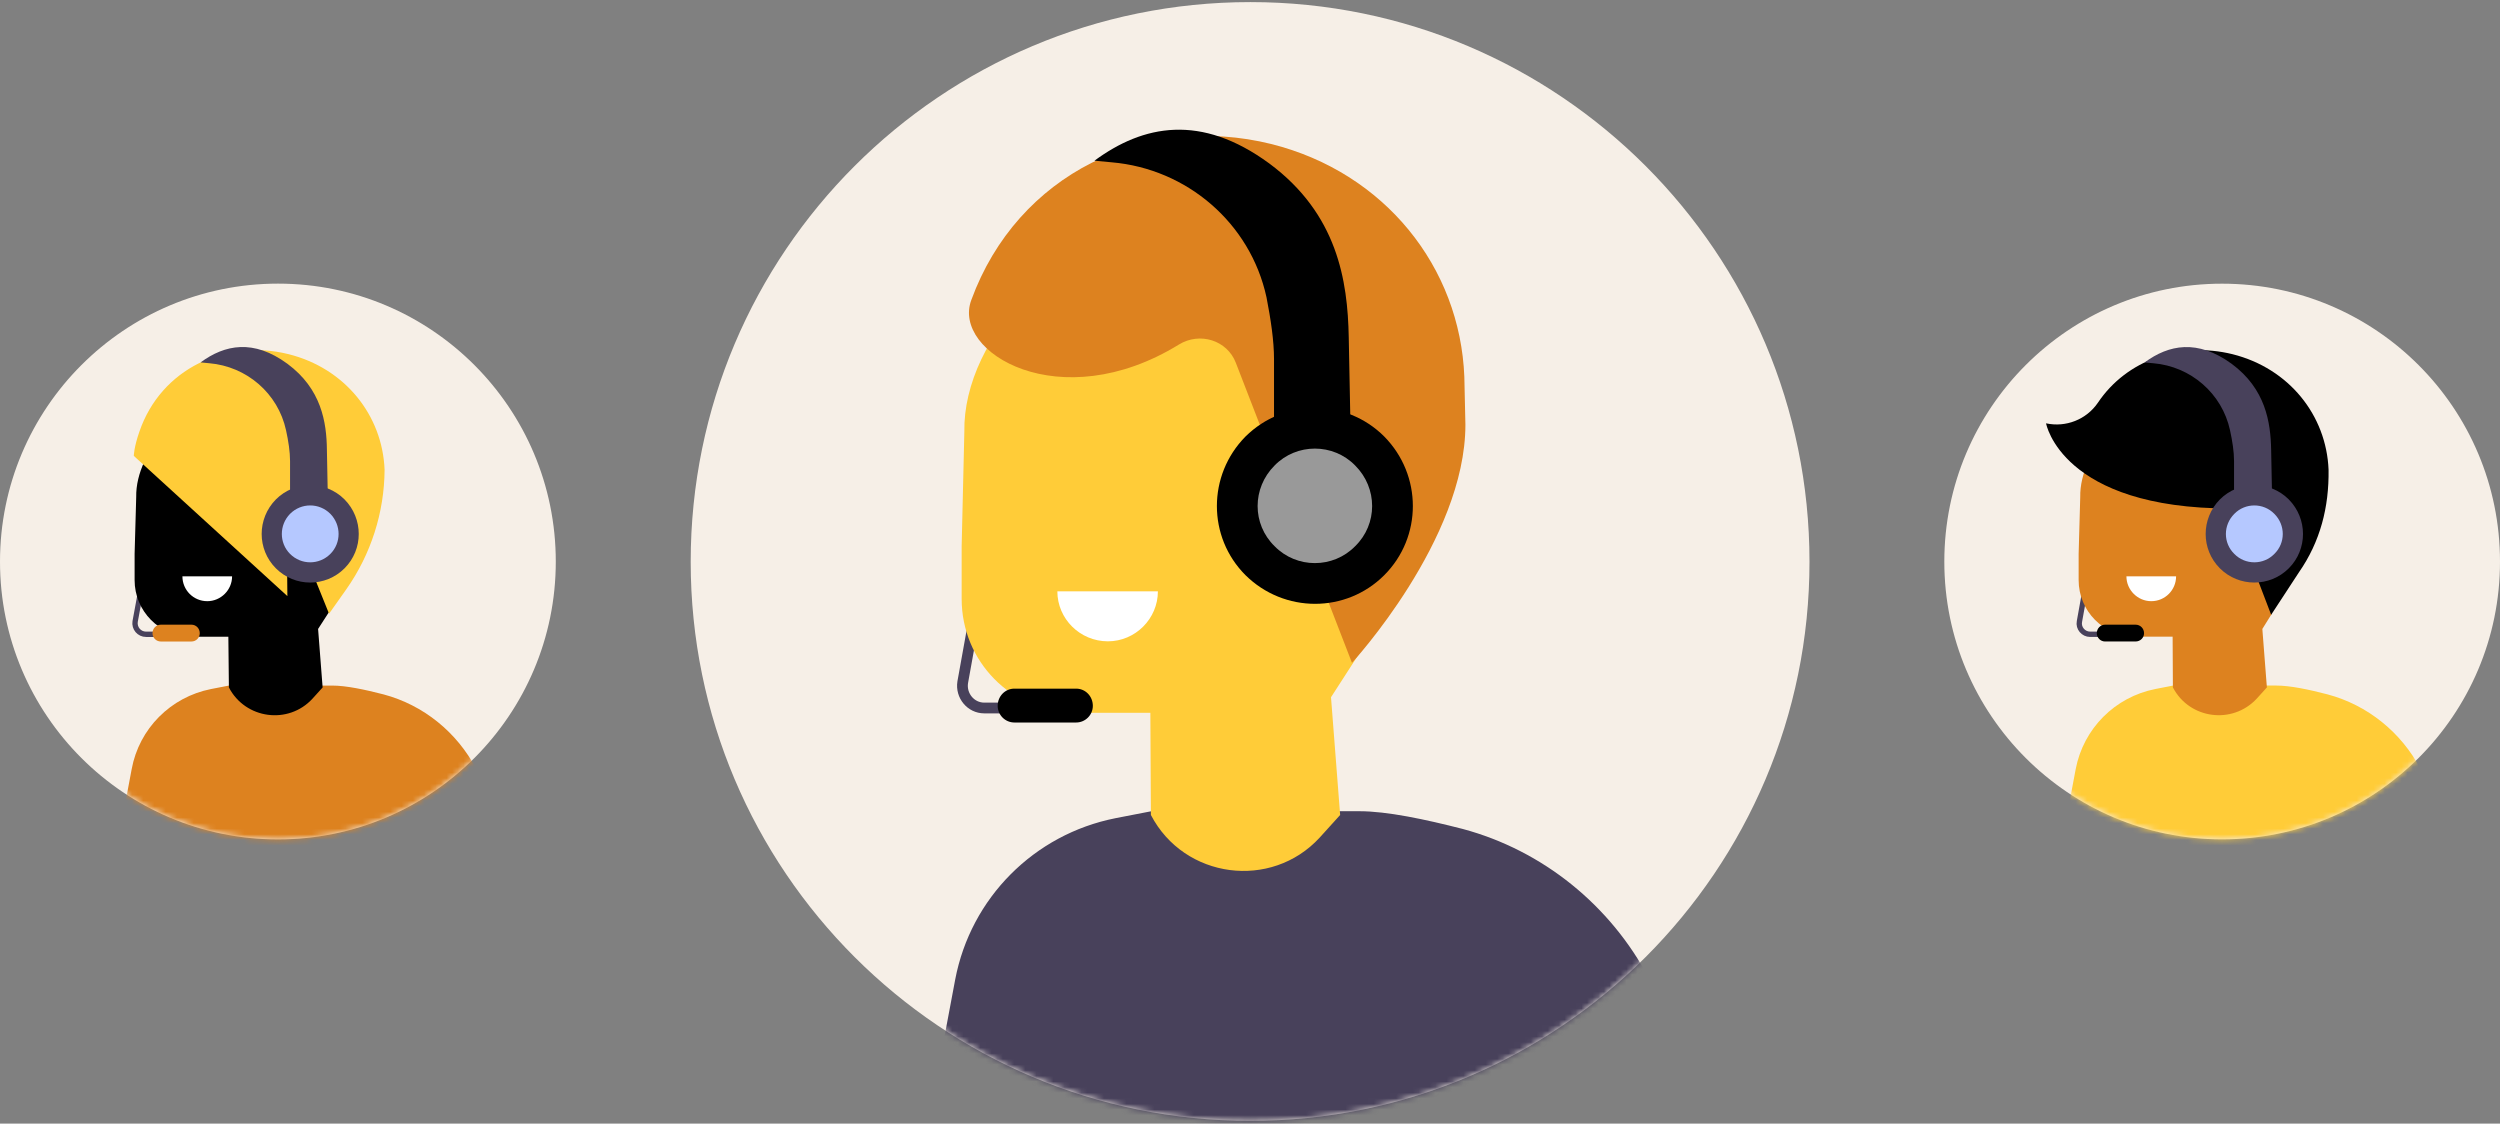 <svg width="445" height="200" viewBox="0 0 445 200" fill="none" xmlns="http://www.w3.org/2000/svg">
<rect x="0" y="0" width="445" height="200" fill="#808080" stroke="none"/>
<path d="M98.93 99.974C98.93 127.262 76.777 149.415 49.489 149.415C22.154 149.415 0 127.262 0 99.974C0 72.639 22.154 50.485 49.489 50.485C76.777 50.485 98.93 72.639 98.93 99.974Z" fill="#F6EFE7"/>
<mask id="mask0_1254_1570" style="mask-type:luminance" maskUnits="userSpaceOnUse" x="0" y="50" width="99" height="100">
<path d="M98.944 99.965C98.944 127.281 76.8 149.425 49.484 149.425C22.168 149.425 0.024 127.281 0.024 99.965C0.024 72.648 22.168 50.504 49.484 50.504C76.8 50.504 98.944 72.648 98.944 99.965Z" fill="white"/>
</mask>
<g mask="url(#mask0_1254_1570)">
<path d="M27.811 112.905H26.005C24.768 112.905 23.865 111.811 24.055 110.623L26.005 100.069" stroke="#48415B" stroke-width="0.951" stroke-miterlimit="10"/>
<path d="M72.973 180.458L72.593 179.127L74.827 149.035L84.193 167.1C84.906 168.478 85.381 170 85.524 171.568L86.522 180.458H99.881L98.502 166.291C98.217 163.344 97.266 160.539 95.745 158.02L84.763 136.865C81.34 130.352 75.398 125.503 68.267 123.601C64.939 122.745 61.611 122.032 59.139 122.032H40.742L37.556 122.65C30.378 124.076 24.768 129.686 23.437 136.912L15.261 180.458H72.973Z" fill="#DD821F"/>
<path d="M24.245 88.469C24.103 80.15 32.945 70.119 44.735 70.262C51.771 70.357 58.236 74.255 61.944 80.245L62.467 81.101C65.557 86.045 66.318 93.936 64.654 99.499L56.62 111.954L57.428 122.365L55.621 124.362C51.343 129.021 43.689 128.022 40.742 122.365L40.647 113.333H33.848C28.381 113.237 23.96 108.769 23.96 103.254V103.159V98.595L24.245 88.469Z" fill="black"/>
<path d="M32.47 102.589C32.47 105.013 34.419 107.01 36.891 107.01C39.315 107.01 41.312 105.013 41.312 102.589" fill="white"/>
<path d="M58.569 109.244L61.659 104.87C66.033 98.643 68.41 91.227 68.457 83.62C68.077 73.922 61.421 65.555 51.343 63.036C40.219 60.278 28.667 65.603 24.816 76.822C23.818 79.674 23.818 81.148 23.818 81.148L51.153 106.106L51.01 90.513L58.569 109.244Z" fill="#FFCC38"/>
<path d="M49.108 88.897C45.733 92.32 45.733 97.787 49.108 101.163C52.484 104.538 57.951 104.538 61.326 101.163C64.701 97.787 64.701 92.32 61.326 88.897C57.951 85.522 52.484 85.522 49.108 88.897Z" fill="#48415B"/>
<path d="M51.628 91.465C49.679 93.461 49.679 96.646 51.628 98.596C53.625 100.592 56.81 100.592 58.807 98.596C60.756 96.646 60.756 93.461 58.807 91.465C56.81 89.468 53.625 89.468 51.628 91.465Z" fill="#B5C8FF"/>
<path d="M58.331 87.424L58.189 80.103C58.141 75.111 57.19 69.216 51.153 64.747C45.115 60.326 40.029 61.325 35.702 64.51L37.224 64.652C43.927 65.223 49.489 70.024 50.915 76.585C51.343 78.534 51.628 80.435 51.628 82.052V89.611L58.331 87.424Z" fill="#48415B"/>
<path d="M28.619 114.188H34.086C34.894 114.188 35.56 113.523 35.56 112.714C35.56 111.859 34.894 111.193 34.086 111.193H28.619C27.811 111.193 27.145 111.859 27.145 112.714C27.145 113.523 27.811 114.188 28.619 114.188Z" fill="#DD821F"/>
</g>
<path d="M322.089 99.993C322.089 154.923 277.494 199.517 222.564 199.517C167.539 199.517 122.944 154.923 122.944 99.993C122.944 44.968 167.539 0.373 222.564 0.373C277.494 0.373 322.089 44.968 322.089 99.993Z" fill="#F6EFE7"/>
<mask id="mask1_1254_1570" style="mask-type:luminance" maskUnits="userSpaceOnUse" x="122" y="0" width="201" height="200">
<path d="M322.089 99.974C322.089 154.961 277.514 199.536 222.527 199.536C167.539 199.536 122.964 154.961 122.964 99.974C122.964 44.987 167.539 0.411 222.527 0.411C277.514 0.411 322.089 44.987 322.089 99.974Z" fill="white"/>
</mask>
<g mask="url(#mask1_1254_1570)">
<path d="M178.927 126.023H175.195C172.802 126.023 170.984 123.822 171.367 121.429L175.195 100.185" stroke="#48415B" stroke-width="1.914" stroke-miterlimit="10"/>
<path d="M269.743 262.007L269.073 259.328L273.571 198.752L292.423 235.117C293.858 237.892 294.72 240.954 295.103 244.112L297.112 262.007H323.907L321.132 233.49C320.558 227.556 318.74 221.91 315.677 216.839L293.571 174.254C286.681 161.143 274.623 151.382 260.365 147.554C253.666 145.832 246.871 144.396 241.991 144.396H204.956L198.545 145.64C184.095 148.511 172.802 159.803 170.027 174.349L153.567 262.007H269.743Z" fill="#48415B"/>
<path d="M171.654 76.835C171.367 60.088 189.262 39.896 212.995 40.183C227.158 40.374 240.172 48.221 247.637 60.279L248.689 62.002C254.91 71.954 256.441 87.84 253.092 99.036L236.919 124.109L238.546 145.066L234.909 149.085C226.296 158.464 210.794 156.454 204.86 145.066L204.765 126.884H191.08C179.979 126.692 171.175 117.697 171.175 106.596V106.405V97.218L171.654 76.835Z" fill="#FFCC38"/>
<path d="M188.209 105.256C188.209 110.137 192.229 114.156 197.205 114.156C202.085 114.156 206.105 110.137 206.105 105.256" fill="white"/>
<path d="M240.651 117.984C240.651 117.984 260.843 96.07 260.843 75.59L260.652 67.073C259.886 47.551 246.489 30.709 226.297 25.637C203.904 20.087 181.128 30.9 172.898 53.389C169.357 62.767 188.688 74.346 209.837 61.332C213.569 59.035 218.45 60.566 219.981 64.585L240.651 117.984Z" fill="#DD821F"/>
<path d="M221.703 77.696C214.908 84.586 214.908 95.591 221.703 102.386C228.593 109.18 239.598 109.18 246.392 102.386C253.187 95.591 253.187 84.586 246.392 77.696C239.598 70.901 228.593 70.901 221.703 77.696Z" fill="black"/>
<path d="M226.871 82.864C222.852 86.883 222.852 93.294 226.871 97.218C230.794 101.237 237.302 101.237 241.225 97.218C245.245 93.294 245.245 86.883 241.225 82.864C237.302 78.844 230.794 78.844 226.871 82.864Z" fill="#999999"/>
<path d="M240.364 74.729L240.076 59.992C239.885 49.944 238.067 38.077 225.913 29.082C213.76 20.182 203.52 22.192 194.812 28.604L197.874 28.891C211.272 30.039 222.564 39.704 225.435 52.91C226.2 56.834 226.775 60.662 226.775 63.916V79.131L240.364 74.729Z" fill="black"/>
<path d="M180.554 128.606H191.559C193.185 128.606 194.525 127.266 194.525 125.639C194.525 123.917 193.185 122.577 191.559 122.577H180.554C178.927 122.577 177.587 123.917 177.587 125.639C177.587 127.266 178.927 128.606 180.554 128.606Z" fill="black"/>
</g>
<path d="M444.999 99.974C444.999 127.256 422.85 149.405 395.52 149.405C368.238 149.405 346.089 127.256 346.089 99.974C346.089 72.644 368.238 50.495 395.52 50.495C422.85 50.495 444.999 72.644 444.999 99.974Z" fill="#F6EFE7"/>
<mask id="mask2_1254_1570" style="mask-type:luminance" maskUnits="userSpaceOnUse" x="346" y="50" width="99" height="100">
<path d="M444.99 99.965C444.99 127.275 422.85 149.415 395.539 149.415C368.228 149.415 346.089 127.275 346.089 99.965C346.089 72.654 368.228 50.514 395.539 50.514C422.85 50.514 444.99 72.654 444.99 99.965Z" fill="white"/>
</mask>
<g mask="url(#mask2_1254_1570)">
<path d="M373.846 112.902H372.04C370.852 112.902 369.901 111.809 370.139 110.621L372.04 100.069" stroke="#48415B" stroke-width="0.951" stroke-miterlimit="10"/>
<path d="M419 180.443L418.667 179.112L420.901 149.025L430.217 167.087C430.93 168.465 431.406 169.986 431.596 171.555L432.546 180.443H445.902L444.524 166.279C444.239 163.332 443.336 160.528 441.815 158.009L430.835 136.858C427.413 130.346 421.424 125.498 414.295 123.597C411.015 122.741 407.64 122.028 405.169 122.028H386.822L383.638 122.646C376.461 124.072 370.852 129.68 369.474 136.905L361.298 180.443H419Z" fill="#FFCC38"/>
<path d="M370.282 88.472C370.139 80.154 378.98 70.125 390.815 70.268C397.849 70.363 404.313 74.26 408.021 80.249L408.544 81.105C411.586 86.048 404.266 109.433 404.266 109.433L402.697 111.952L403.505 122.361L401.699 124.357C397.374 129.015 389.722 128.017 386.775 122.361L386.727 113.33H379.93C374.417 113.235 369.997 108.767 369.997 103.254V103.159V98.596L370.282 88.472Z" fill="#DD821F"/>
<path d="M378.504 102.588C378.504 105.012 380.501 107.009 382.925 107.009C385.396 107.009 387.345 105.012 387.345 102.588" fill="white"/>
<path d="M409.209 101.875C413.011 96.409 414.58 90.278 414.485 83.624C414.105 73.927 407.45 65.562 397.374 63.043C388.105 60.761 378.552 64.041 373.419 71.693C371.375 74.688 367.715 76.114 364.198 75.353C364.198 75.353 366.907 90.515 397.041 90.515L404.266 109.433L409.209 101.875Z" fill="black"/>
<path d="M395.14 88.9C391.765 92.322 391.765 97.788 395.14 101.162C398.515 104.537 404.028 104.537 407.403 101.162C410.777 97.788 410.777 92.322 407.403 88.9C404.028 85.525 398.515 85.525 395.14 88.9Z" fill="#48415B"/>
<path d="M397.707 91.466C395.71 93.463 395.71 96.647 397.707 98.596C399.655 100.592 402.887 100.592 404.836 98.596C406.832 96.647 406.832 93.463 404.836 91.466C402.887 89.47 399.655 89.47 397.707 91.466Z" fill="#B5C8FF"/>
<path d="M404.408 87.426L404.266 80.106C404.171 75.116 403.268 69.222 397.231 64.754C391.147 60.334 386.062 61.332 381.736 64.516L383.305 64.659C389.959 65.229 395.52 70.03 396.946 76.589C397.374 78.538 397.659 80.439 397.659 82.055V89.612L404.408 87.426Z" fill="#48415B"/>
<path d="M374.702 114.186H380.12C380.976 114.186 381.641 113.52 381.641 112.712C381.641 111.857 380.976 111.191 380.12 111.191H374.702C373.894 111.191 373.229 111.857 373.229 112.712C373.229 113.52 373.894 114.186 374.702 114.186Z" fill="black"/>
</g>
</svg>
